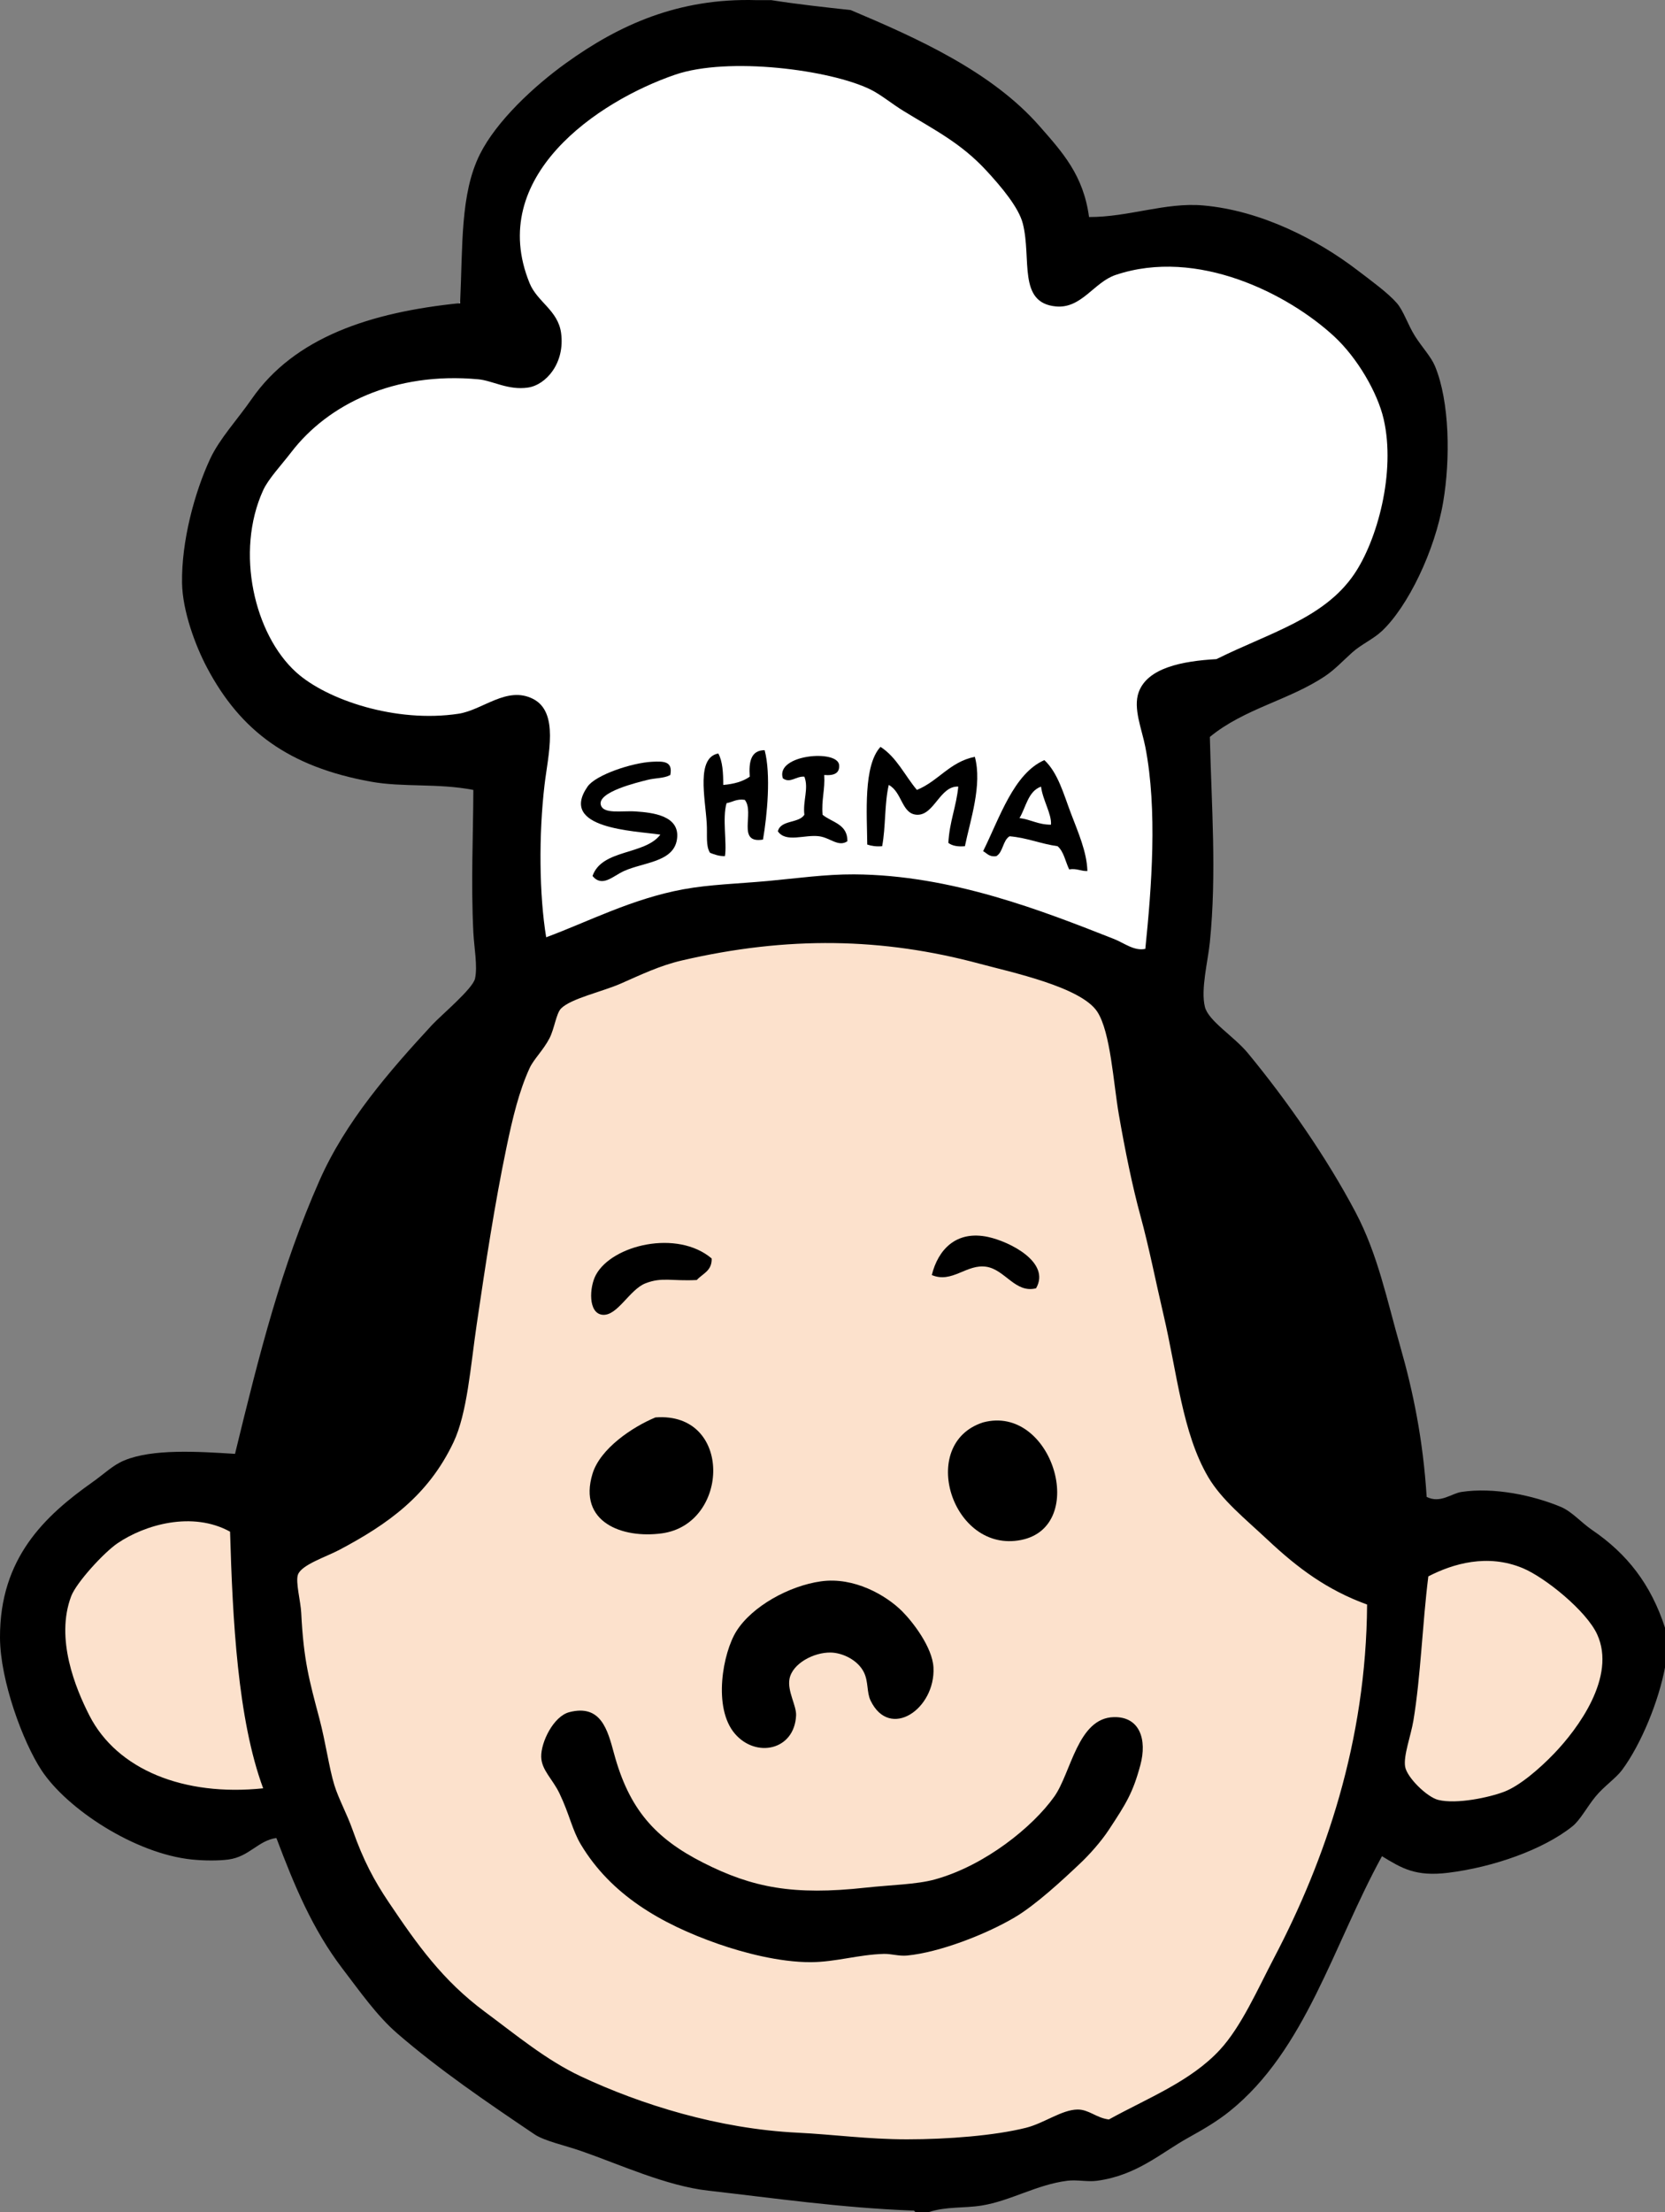 <?xml version="1.0" encoding="utf-8"?>
<!-- Generator: Adobe Illustrator 15.0.0, SVG Export Plug-In . SVG Version: 6.00 Build 0)  -->
<!DOCTYPE svg PUBLIC "-//W3C//DTD SVG 1.1//EN" "http://www.w3.org/Graphics/SVG/1.1/DTD/svg11.dtd">
<svg version="1.1" id="レイヤー_1" xmlns="http://www.w3.org/2000/svg" xmlns:xlink="http://www.w3.org/1999/xlink" x="0px"
	 y="0px" width="482.841px" height="641.266px" viewBox="0 0 482.841 641.266" enable-background="new 0 0 482.841 641.266"
	 xml:space="preserve">
<rect x="0" y="0" width="482.841" height="641.266" fill="#808080" stroke="none"/>
<g>
	<polygon fill-rule="evenodd" clip-rule="evenodd" fill="#FFFFFF" points="143.502,81.075 158.002,28.575 228.002,8.075 
		272.502,22.575 302.502,60.075 310.502,75.075 341.502,68.075 378.502,80.075 408.002,116.075 402.502,177.575 344.502,201.075 
		339.502,227.075 341.502,274.075 337.502,286.075 257.502,263.075 201.502,271.075 153.502,287.075 150.502,218.075 
		114.502,214.075 73.502,198.075 71.502,135.075 100.502,109.075 	"/>
	<path fill="#FCE1CC" d="M408.115,460.125c0,0-1.904-4.763,0.727-8.92l-11.85-7.121
		C402.441,453.229,408.115,460.125,408.115,460.125z"/>
	<path fill="#FCE1CC" d="M467.168,492.742c24.448-45.841-74-42.666-80.053-76.115c-3.205-17.711-25.28-113.885-89.996-139.493
		c-47.502-18.797-116.692-14.593-149.952,20.942c-26.677,28.503-66.667,136.666-66.667,136.666
		c-50.462-16.884-68.667,42.667-68.667,42.667s13.536,39.621,27.333,46.667c26.849,13.711,35.295-2.787,35.295-2.787
		s32.705,36.787,62.705,70.787c26.644,30.196,120.667,40.666,164.667,36c43.049-4.565,80.667-53.334,94.667-100.667
		C396.502,527.409,445.835,532.742,467.168,492.742z"/>
	<g>
		<path fill-rule="evenodd" clip-rule="evenodd" d="M219.342,0.039c1.44,0,2.88,0,4.32,0c7.458,1.181,15.251,2.027,23.038,2.88
			c19.391,8.185,40.873,17.836,54.715,33.598c6.767,7.703,12.77,14.28,14.399,26.397c11.485,0.04,22.177-4.322,33.117-3.359
			c16.938,1.49,33.27,10.032,44.637,18.718c4.153,3.175,8.91,6.605,11.519,9.6c1.945,2.232,3.192,6.316,5.279,9.599
			c2.064,3.246,4.625,5.92,5.76,8.64c4.304,10.313,4.476,27.092,2.399,39.356c-2.424,14.329-10.301,30.406-17.758,37.438
			c-2.513,2.368-5.985,3.857-8.64,6.239c-2.643,2.371-4.989,4.893-7.68,6.72c-10.418,7.074-23.553,9.478-33.597,17.758
			c0.478,20.063,2.016,39.519,0,59.516c-0.556,5.507-2.688,13.674-1.44,18.718c1.02,4.122,8.416,8.518,12.479,13.439
			c11.363,13.766,22.872,30.312,31.197,46.076c6.52,12.345,9.091,25.392,12.959,38.877c3.746,13.059,6.64,27.088,7.68,43.676
			c3.973,1.974,7.144-0.99,10.079-1.439c9.433-1.443,20.876,1.009,28.797,4.319c3.259,1.362,5.901,4.528,9.12,6.72
			c10.122,6.892,17.034,15.708,21.118,28.317c0,3.84,0,7.68,0,11.52c-1.797,9.635-6.854,22.192-12.479,29.757
			c-1.748,2.352-5.23,4.693-7.679,7.68c-2.506,3.056-4.414,6.802-6.72,8.64c-8.534,6.802-23.021,11.836-35.997,13.438
			c-9.537,1.179-13.525-1.358-19.198-4.8c-14.165,25.82-22.108,56.199-44.156,73.914c-3.622,2.91-7.502,5.187-11.999,7.68
			c-7.99,4.429-14.853,10.89-26.398,12.479c-2.896,0.399-5.819-0.348-8.639,0c-8.951,1.106-16.521,5.856-24.958,7.199
			c-5.055,0.806-10.284,0.221-15.359,1.92c-1.279,0-2.56,0-3.839,0c-0.106-0.374-0.402-0.558-0.96-0.479
			c-20.809-0.802-40.407-3.658-59.036-5.76c-12.247-1.381-25.717-7.617-36.957-11.519c-4.596-1.596-10.604-2.889-13.438-4.8
			c-13.957-9.409-27.627-18.713-39.837-29.277c-5.882-5.09-10.798-12.123-15.839-18.719c-8.719-11.41-13.997-24.114-19.198-37.917
			c-5.299,0.711-7.84,5.427-13.919,6.239c-2.875,0.385-7.042,0.355-10.559,0C39.184,537.37,19.423,524.421,12,513.116
			C6.618,504.922,0.046,487.111,0,474.72c-0.085-23.099,13.041-35.336,26.878-45.116c3.348-2.366,5.834-4.868,9.119-6.239
			c8.253-3.444,21.373-2.595,32.157-1.92c7.239-29.727,13.391-54.065,24.478-79.193c7.595-17.213,20.348-31.801,32.637-45.116
			c2.544-2.757,11.808-10.476,12.479-13.439c0.799-3.525-0.262-9.071-0.48-13.438c-0.721-14.469-0.042-27.984,0-41.276
			c-10.325-1.999-20.358-0.692-29.757-2.4c-23.669-4.3-37.743-14.609-47.516-33.117c-3.374-6.389-7.071-16.384-7.2-24.478
			c-0.19-12.012,3.58-26.169,8.16-35.997c2.705-5.805,7.931-11.411,11.999-17.278c12.429-17.929,34.436-25.2,60.475-27.838
			c0.795-16.563-0.015-31.675,5.76-43.197c4.797-9.568,15.576-19.646,24.958-26.397C179.538,7.204,196.761-0.622,219.342,0.039z
			 M332.133,216.501c-1.012-5.169-3.595-11.192-1.92-15.839c2.548-7.063,12.564-9.028,22.559-9.599
			c15.44-7.663,31.079-11.758,39.837-24.479c6.774-9.84,12.209-29.681,8.639-45.116c-1.76-7.608-7.575-17.701-14.398-23.998
			c-13.232-12.212-39.609-25.766-63.354-17.758c-6.252,2.107-9.864,9.805-17.279,9.119c-11.146-1.032-7.018-13.772-9.599-23.998
			c-1.187-4.699-6.284-10.727-10.56-15.358c-7.352-7.967-14.912-11.719-23.998-17.279c-3.419-2.093-6.588-4.757-9.599-6.239
			c-11.709-5.765-41.313-9.565-56.636-4.319c-22.439,7.681-54.883,29.578-42.236,60.475c2.218,5.42,8.223,7.841,9.119,14.399
			c1.192,8.719-4.346,15.063-9.599,15.838c-5.741,0.848-10.285-2.021-14.399-2.399c-24.355-2.24-43.58,7.23-54.235,21.118
			c-2.903,3.783-6.656,7.746-8.16,11.039c-8.189,17.932-2.525,41.873,9.6,52.796c8.863,7.984,28.883,14.743,47.036,11.999
			c7.072-1.069,14.018-8.137,21.599-4.32c7.652,3.854,4.39,16.206,3.359,24.958c-1.695,14.408-1.557,31.864,0.48,44.156
			c12.222-4.522,24.832-11.164,39.837-13.919c7.587-1.393,15.938-1.614,24.478-2.399c8.168-0.751,16.697-1.964,24.958-1.92
			c28.25,0.152,54.734,10.604,75.354,18.719c3.017,1.187,5.861,3.572,9.119,2.88C333.953,257.352,335.704,234.737,332.133,216.501z
			 M367.65,446.402c-6.584-6.174-13.368-11.589-17.279-18.238c-7.52-12.787-9.021-30.271-12.959-47.036
			c-2.29-9.753-4.163-19.461-6.719-28.798c-2.256-8.239-4.421-18.787-6.239-29.277c-1.587-9.15-2.385-23.822-6.24-29.758
			c-4.672-7.195-24.992-11.472-34.077-13.919c-28.091-7.568-55.699-8.09-86.393-0.96c-6.361,1.478-11.733,4.069-17.759,6.72
			c-5.232,2.301-14.41,4.3-17.278,7.199c-1.413,1.428-1.922,5.86-3.36,8.64c-1.777,3.436-4.583,6.078-5.759,8.639
			c-3.097,6.74-4.975,14.646-6.72,23.038c-3.469,16.685-5.992,33.377-8.639,51.355c-1.768,12.007-2.729,25.67-6.719,34.077
			c-7.35,15.485-19.039,23.741-33.117,31.198c-3.872,2.05-10.996,4.309-11.999,7.199c-0.73,2.104,0.794,7.716,0.959,11.039
			c0.693,13.906,2.341,19.589,5.28,30.718c1.832,6.938,2.798,14.245,4.32,19.198c1.23,4.005,3.666,8.384,5.279,12.959
			c3.153,8.941,6.268,14.745,10.559,21.118c8.167,12.127,15.52,22.543,27.838,31.677c9.074,6.729,17.824,14.024,27.837,18.719
			c17.432,8.173,39.873,15.198,62.875,16.318c10.289,0.502,20.393,1.92,31.677,1.92c11.844,0,25.533-1.082,34.558-3.359
			c5.2-1.313,10.336-5.221,14.879-5.279c3.318-0.043,5.462,2.443,9.119,2.88c11.167-6.173,23.659-10.987,32.157-20.159
			c6.25-6.745,10.994-17.636,15.839-26.877c14.627-27.904,26.647-62.469,26.877-102.232
			C384.819,460.896,376.341,454.553,367.65,446.402z M34.078,447.362c-3.969,2.698-11.948,11.408-13.439,15.358
			c-4.644,12.301,1.229,26.62,5.28,34.558c8.021,15.716,27.406,23.519,50.396,21.118c-7.41-20.041-8.851-48.9-9.599-74.395
			C55.746,437.961,41.978,441.99,34.078,447.362z M409.887,498.718c-0.746,4.506-2.962,10.249-2.4,13.438
			c0.552,3.129,6.365,8.807,9.6,9.6c5.355,1.313,14.858-0.723,19.198-2.399c4.37-1.689,10.042-6.504,14.399-11.039
			c6.863-7.145,18.126-22.248,12.479-34.558c-3.13-6.822-15.101-16.5-21.599-19.198c-10.195-4.234-20.18-1.311-27.357,2.399
			C412.485,470.691,412.014,485.867,409.887,498.718z"/>
		<path fill-rule="evenodd" clip-rule="evenodd" d="M265.898,228.98c6.246-2.554,9.488-8.11,16.799-9.6
			c2.208,8.152-1.326,18.377-2.88,25.918c-2.118,0.198-3.709-0.131-4.8-0.96c0.313-6.086,2.303-10.496,2.88-16.318
			c-5.332-0.278-6.988,8.396-11.999,8.159c-4.456-0.211-4.237-6.542-8.159-8.64c-1.261,5.299-0.865,12.254-1.92,17.759
			c-1.748,0.148-3.123-0.076-4.319-0.48c-0.088-8.933-1.178-22.9,3.839-28.317C260.023,219.496,262.385,224.814,265.898,228.98z"/>
		<path fill-rule="evenodd" clip-rule="evenodd" d="M221.742,217.461c1.861,6.964,0.74,18.873-0.48,25.918
			c-7.769,1.266-2.319-7.847-5.28-11.519c-2.422-0.343-3.504,0.655-5.279,0.959c-1.285,4.298,0.15,11.717-0.48,15.359
			c-1.789,0.028-3.036-0.484-4.32-0.96c-1.295-2.08-0.737-5.049-0.96-8.64c-0.458-7.368-3.075-18.969,3.36-20.158
			c1.258,2.262,1.425,5.614,1.44,9.119c3.099-0.261,5.721-0.998,7.679-2.399C217.114,220.832,217.753,217.472,221.742,217.461z"/>
		<path fill-rule="evenodd" clip-rule="evenodd" d="M239.021,224.66c0.27,4.27-0.846,7.154-0.479,11.52
			c2.713,2.246,7.268,2.65,7.199,7.68c-2.606,1.751-4.955-0.995-8.159-1.44c-4.191-0.582-9.666,1.979-11.999-1.439
			c0.794-3.365,6.066-2.253,7.679-4.8c-0.477-4.063,1.329-7.637,0-11.039c-2.348-0.229-4.086,2.038-6.239,0.479
			c-2.264-6.914,15.963-8.482,16.319-3.84C243.509,223.979,242.146,224.907,239.021,224.66z"/>
		<path fill-rule="evenodd" clip-rule="evenodd" d="M315.334,252.498c-1.979,0.06-3.005-0.834-5.279-0.479
			c-1.103-2.257-1.546-5.174-3.359-6.72c-4.914-0.687-8.769-2.431-13.919-2.88c-2,1.2-1.84,4.56-3.84,5.76
			c-2.072,0.313-2.69-0.829-3.84-1.44c4.783-9.616,8.854-22.502,17.759-26.397c3.928,3.624,5.614,9.908,7.68,15.358
			C312.609,241.177,315.202,246.984,315.334,252.498z M301.896,228.021c-3.766,1.354-4.334,5.905-6.239,9.119
			c3.269,0.41,5.423,1.937,9.119,1.92C305.032,236.003,302.374,231.92,301.896,228.021z"/>
		<path fill-rule="evenodd" clip-rule="evenodd" d="M194.384,224.66c-1.922,1.025-4.281,0.81-6.719,1.44
			c-2.718,0.703-14.388,3.438-13.439,7.199c0.706,2.798,6.099,1.653,10.079,1.92c4.846,0.325,13.097,1.165,11.999,8.159
			c-1.03,6.557-9.682,6.551-15.359,9.119c-3.208,1.451-6.283,4.845-9.119,1.44c2.709-7.851,15.119-6,19.679-11.999
			c-7.583-1.114-29.595-1.675-21.119-13.919c2.349-3.394,12.878-6.91,18.719-7.2C192.518,220.651,195.152,220.651,194.384,224.66z"
			/>
		<path fill-rule="evenodd" clip-rule="evenodd" d="M300.456,373.448c-6.031,1.525-8.96-5.378-14.399-6.239
			c-5.724-0.907-9.964,4.905-15.839,2.399c1.812-7.335,7.039-13.037,16.319-11.039C292.826,359.924,304.764,365.945,300.456,373.448
			z"/>
		<path fill-rule="evenodd" clip-rule="evenodd" d="M206.383,364.809c0.117,3.637-2.659,4.381-4.319,6.24
			c-7.21,0.382-10.057-0.926-14.879,0.959c-4.659,1.822-8.154,9.567-12.479,9.12c-4.2-0.436-3.805-7.986-1.92-11.52
			C177.458,360.853,196.423,356.341,206.383,364.809z"/>
		<path fill-rule="evenodd" clip-rule="evenodd" d="M190.065,410.885c22.463-1.748,21.611,30.879,1.919,33.598
			c-11.523,1.591-24.441-3.23-20.158-17.278C174.051,419.906,183.398,413.654,190.065,410.885z"/>
		<path fill-rule="evenodd" clip-rule="evenodd" d="M285.097,412.325c20.068-5.363,30.704,30.136,11.039,34.077
			C276.119,450.414,265.975,418.469,285.097,412.325z"/>
		<path fill-rule="evenodd" clip-rule="evenodd" d="M238.061,458.401c9.671-1.36,18.928,4.073,23.519,8.639
			c3.139,3.122,8.819,10.501,9.119,16.319c0.618,11.999-12.659,21.158-18.238,9.599c-1.147-2.377-0.587-5.427-1.92-8.159
			c-1.758-3.604-6.202-5.684-9.6-5.76c-4.969-0.11-11.202,3.217-11.999,7.68c-0.638,3.572,2.055,7.721,1.92,10.56
			c-0.481,10.141-11.646,12.419-17.758,5.279c-6.438-7.521-3.491-23.487,0.48-29.758
			C218.13,465.618,228.839,459.698,238.061,458.401z"/>
		<path fill-rule="evenodd" clip-rule="evenodd" d="M165.107,496.318c9.165-2.36,11.096,5.124,12.959,11.999
			c4.344,16.026,11.806,24.539,25.917,31.677c14.279,7.223,26.139,9.494,47.036,7.199c7.435-0.815,14.802-0.91,20.158-2.399
			c14.535-4.042,28.361-15.268,34.558-23.998c4.899-6.904,6.766-22.796,17.278-23.038c7.523-0.173,9.68,6.508,7.68,13.919
			c-2.19,8.114-4.136,11.141-9.119,18.719c-2.41,3.664-5.882,7.439-8.159,9.599c-5.257,4.982-13.064,12.226-19.199,15.839
			c-8.465,4.985-21.825,10.138-31.197,11.039c-2.325,0.224-4.589-0.541-6.72-0.479c-7.39,0.21-13.952,2.362-21.118,2.399
			c-9.156,0.048-19.776-2.797-26.877-5.279c-16.85-5.891-31.153-14.347-39.837-28.798c-2.55-4.244-3.302-8.766-6.239-14.879
			c-1.993-4.147-5.193-6.728-5.28-10.559C156.851,505.021,160.516,497.5,165.107,496.318z"/>
	</g>
</g>
</svg>
